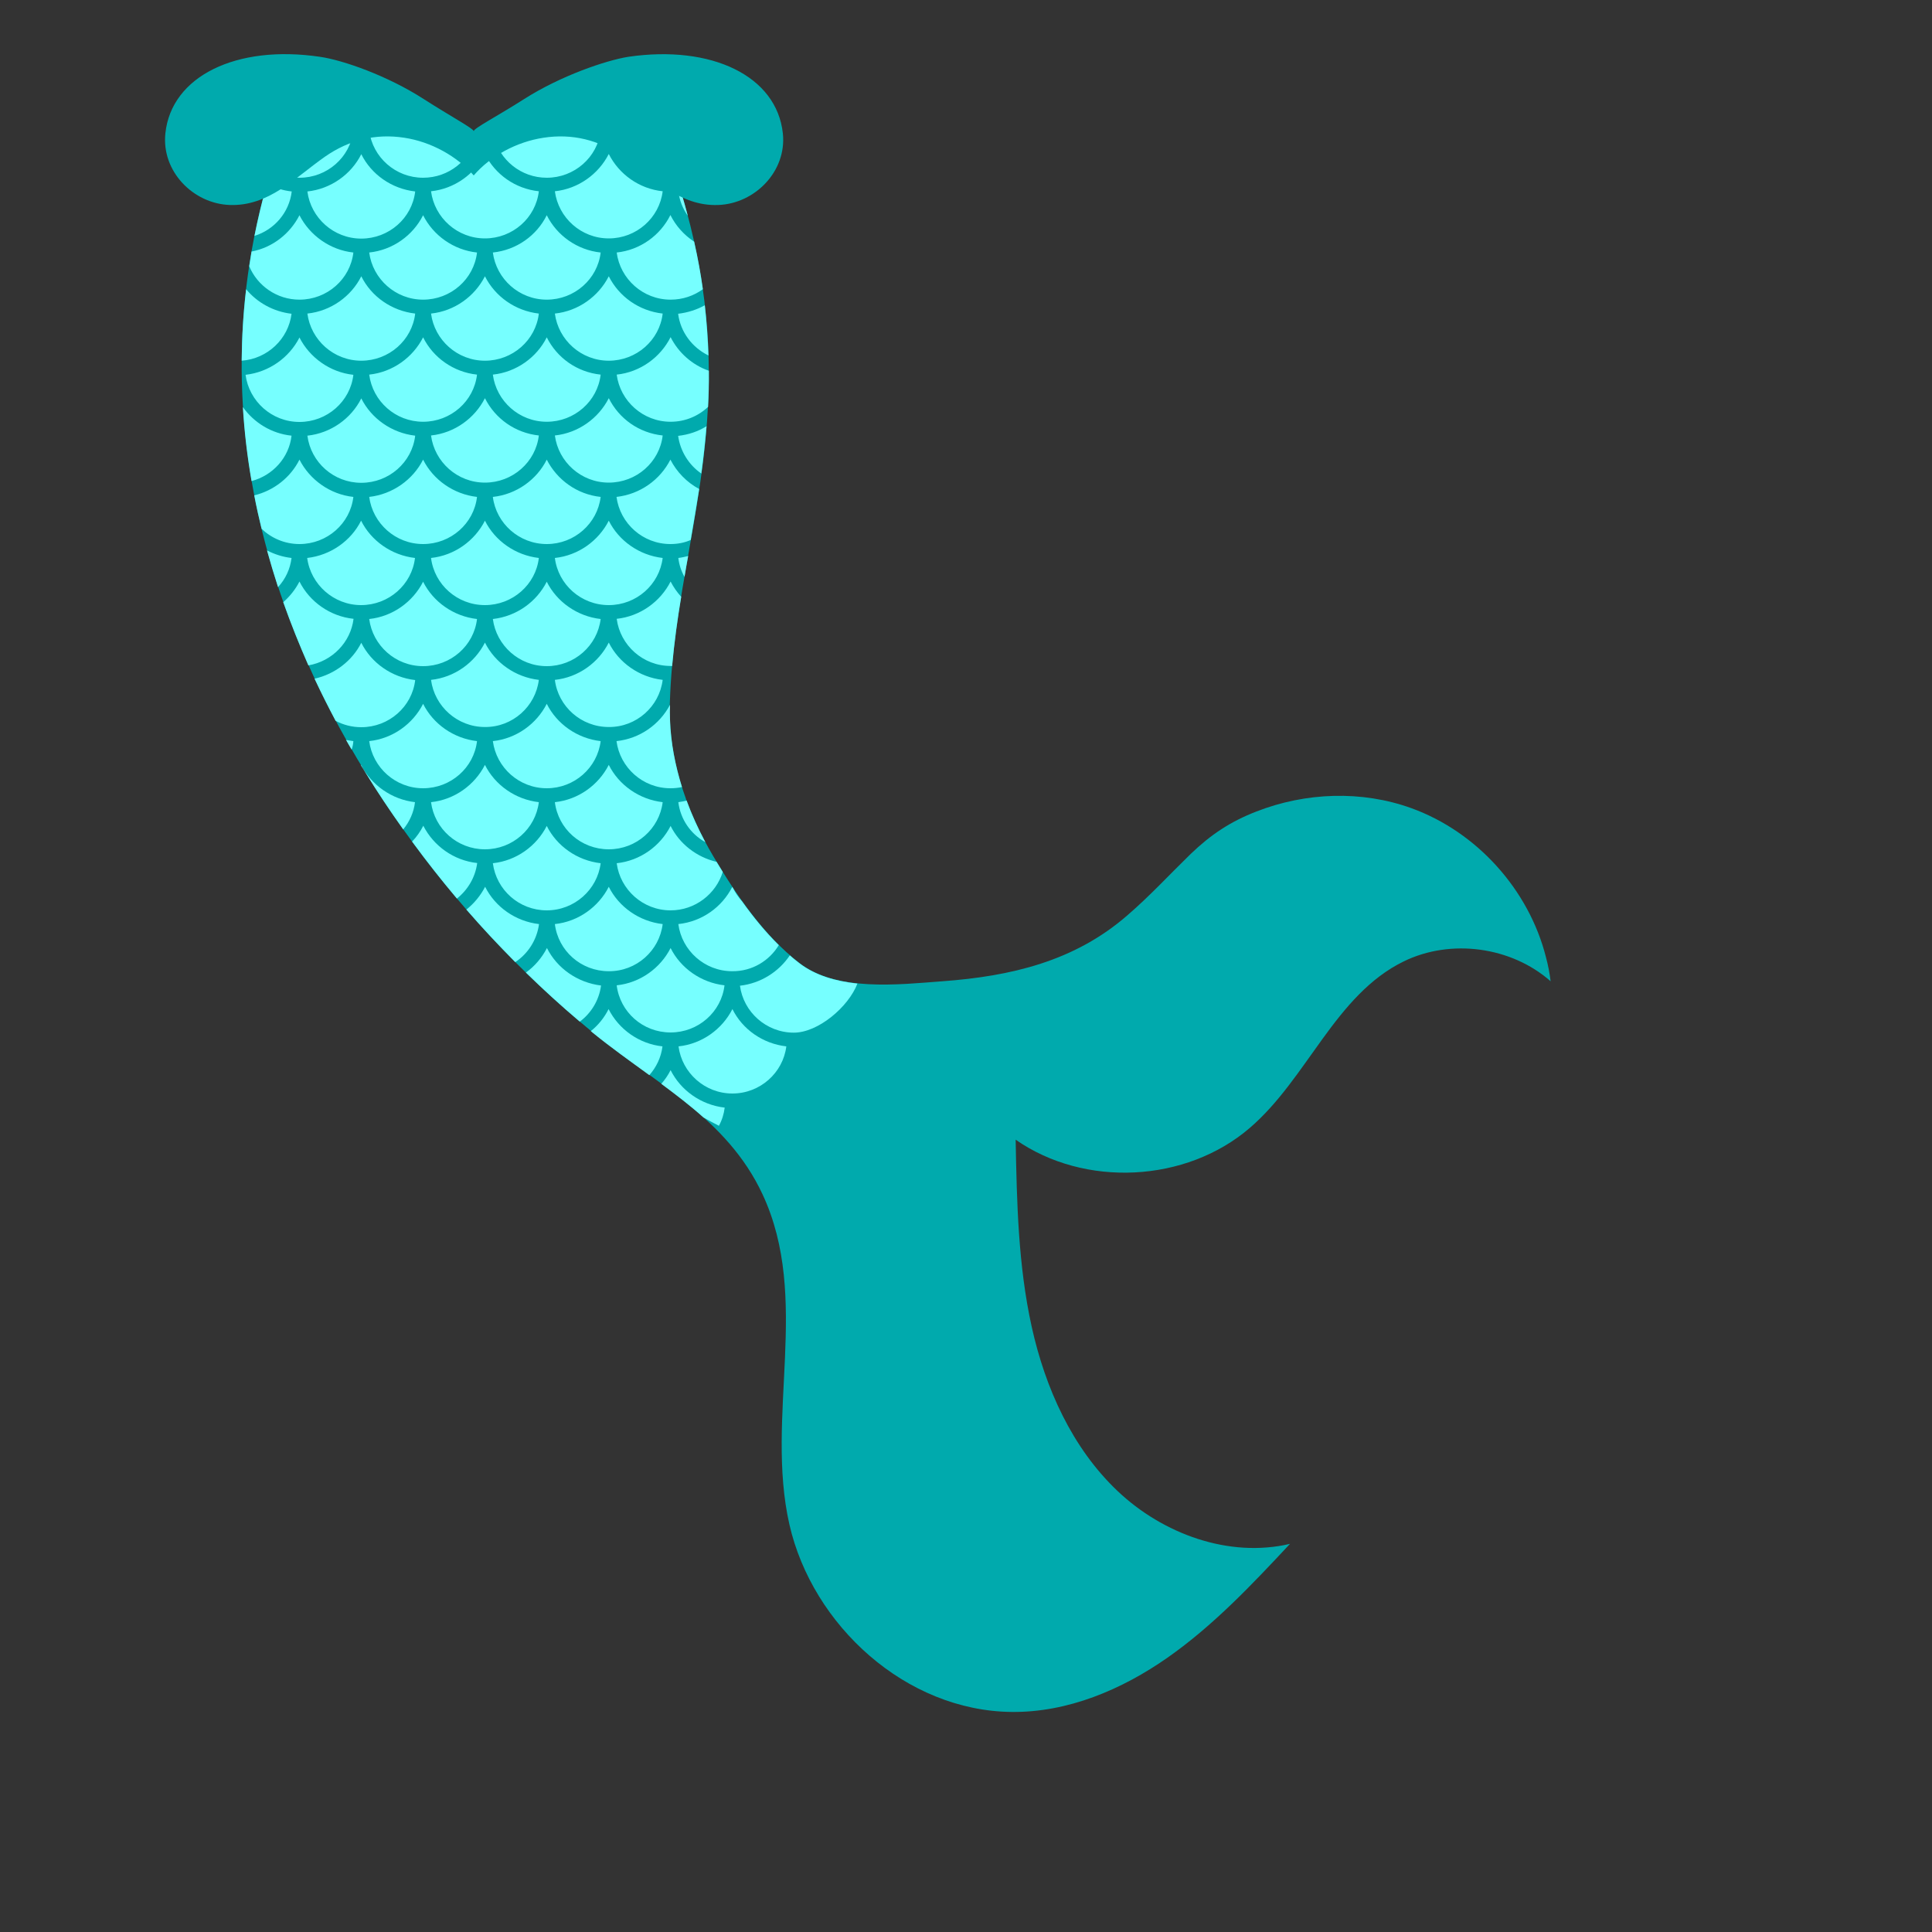 <?xml version="1.0" encoding="utf-8"?>
<!-- Generator: Adobe Illustrator 23.0.1, SVG Export Plug-In . SVG Version: 6.00 Build 0)  -->
<svg version="1.1" id="Layer_1" xmlns="http://www.w3.org/2000/svg" xmlns:xlink="http://www.w3.org/1999/xlink" x="0px" y="0px"
	 width="1000px" height="1000px" viewBox="0 0 1000 1000" style="enable-background:new 0 0 1000 1000;" xml:space="preserve">
<rect x="0" y="0" width="1000" height="1000" fill="#333333" stroke="none"/>
<style type="text/css">
	.st0{fill:#00AAAD;}
	.st1{fill:#76FFFF;}
</style>
<g>
	<path class="st0" d="M800.2,495.5c-8.8-34.9-35.7-64.9-69.7-77.2c-25.7-9.3-54.7-8.2-80.1,1.7c-13.5,5.2-23.7,12-34.1,22
		c-10.9,10.6-21.2,21.8-32.7,31.7c-27.4,23.9-60.4,31.6-95.8,34.2c-22.8,1.7-54.8,5.5-74.1-9.5c-18.5-14.3-32.7-35.3-44.5-55.2
		c-12.7-21.5-21.5-45.6-22.5-70.7c-0.1-2.8-0.1-5.5,0-8.3c0.8-27.3,5.2-52.2,9.8-78.5c11.2-63.6,22.8-129.4-20-230.4l-0.6-1.4
		l-1.4,0.6c-25.6,10.2-58.8,16.1-91.1,16.1c-25,0-60.5-3.5-87.4-20.5l-1.6-1l-0.7,1.7c-60.4,143.5-13.9,269.2,35.7,349.4
		c31.3,50.6,71.2,96.3,117.2,134c32.3,26.5,69.6,44.3,88.1,84c25.1,53.8,1.2,114.9,13.9,170.9c11.9,52.2,60.3,96.5,115.1,97
		c28.9,0.3,56.9-11.5,80.6-28.1c23.7-16.6,43.7-37.8,63.4-58.9c-31.6,7.4-65.8-5.1-89.3-27.4s-37.4-53.3-44.4-85
		c-7-31.7-7.7-64.4-8.3-96.8c35.7,24.9,88.2,22.3,121.2-6.1c29.9-25.7,44.2-68.9,79.7-86.2c24.4-11.9,55.7-7.6,76,10.3
		C802.1,503.8,801.3,499.6,800.2,495.5z"/>
	<path class="st1" d="M351,225.6c5.4-0.6,10.4-2.3,14.7-5c-0.7,8.3-1.6,16.5-2.7,24.5C356.6,240.7,352.1,233.6,351,225.6z
		 M251,313.2c14.3,0,26.3-10.6,27.9-24.4c-12.2-1.4-22.7-8.9-27.9-19.3c-5.3,10.4-15.7,18-27.9,19.3
		C224.8,302.5,236.6,313.2,251,313.2z M191.1,257.2c1.8,13.7,13.6,24.4,27.9,24.4s26.3-10.6,27.9-24.4c-12.2-1.4-22.7-8.9-27.9-19.3
		C213.7,248.3,203.3,255.8,191.1,257.2z M283,174.6c-5.2,10.4-15.7,18-27.9,19.3c1.8,13.7,13.6,24.4,27.9,24.4
		c14.3,0,26.3-10.6,27.9-24.4C298.6,192.6,288.3,185.2,283,174.6z M315.1,206.1c-5.3,10.4-15.7,18-27.9,19.3
		c1.8,13.7,13.6,24.4,27.9,24.4c14.3,0,26.3-10.6,27.9-24.4C330.7,224.1,320.4,216.7,315.1,206.1z M251,143
		c-5.3,10.4-15.7,18-27.9,19.3c1.8,13.7,13.6,24.4,27.9,24.4c14.3,0,26.3-10.6,27.9-24.4C266.7,160.9,256.3,153.5,251,143z
		 M315.1,439.6c14.3,0,26.2-10.6,27.9-24.4c-12.2-1.4-22.7-8.9-27.9-19.3c-5.3,10.4-15.7,18-27.9,19.3
		C288.9,429,300.7,439.6,315.1,439.6z M283,408c14.3,0,26.2-10.6,27.9-24.4c-12.2-1.4-22.7-8.9-27.9-19.3
		c-5.3,10.4-15.7,18-27.9,19.3C256.9,397.3,268.7,408,283,408z M255.1,130.7c1.8,13.7,13.6,24.4,27.9,24.4
		c14.3,0,26.3-10.6,27.9-24.4c-12.3-1.3-22.7-8.9-27.9-19.3C277.8,121.9,267.4,129.4,255.1,130.7z M251,79.7
		c-5.3,10.4-15.7,18-27.9,19.3c1.8,13.7,13.6,24.4,27.9,24.4c14.3,0,26.3-10.6,27.9-24.4C266.7,97.7,256.3,90.3,251,79.7z M343,99
		c-12.2-1.3-22.6-8.8-27.9-19.3c-5.3,10.4-15.7,18-27.9,19.3c1.8,13.7,13.6,24.4,27.9,24.4C329.4,123.4,341.3,112.8,343,99z
		 M347.1,174.5c-5.3,10.5-15.7,18.1-27.9,19.4c1.8,13.7,13.6,24.4,27.9,24.4c7.5,0,14.3-2.9,19.4-7.7c0.3-6.1,0.5-12.3,0.4-18.7
		C358.3,188.9,351.2,182.6,347.1,174.5z M365.1,435.9c-3.7-6.9-7-14.1-9.7-21.5c-1.4,0.3-2.8,0.6-4.3,0.8
		C352.2,424.1,357.5,431.7,365.1,435.9z M353,407.4c-3.5-11.3-5.8-22.9-6.2-34.8c-0.1-2.6-0.1-5.2,0-7.8
		c-5.4,10.2-15.6,17.5-27.7,18.8c1.8,13.7,13.6,24.4,27.9,24.4C349,408,351,407.8,353,407.4z M315.1,143
		c-5.3,10.4-15.7,18-27.9,19.3c1.8,13.7,13.6,24.4,27.9,24.4c14.3,0,26.3-10.6,27.9-24.4C330.7,160.9,320.4,153.5,315.1,143z
		 M223.1,351.9c1.8,13.7,13.6,24.4,27.9,24.4c14.3,0.1,26.2-10.6,27.9-24.4c-12.2-1.4-22.7-8.9-27.9-19.3
		C245.7,343,235.3,350.6,223.1,351.9z M351.1,478.3c1.8,13.7,13.6,24.4,27.9,24.4c10.3,0.1,19.2-5.4,24.1-13.5
		c-6.9-6.8-13.2-14.5-18.9-22.5c-1.9-2.2-3.6-4.6-4.9-7.2c-0.1-0.1-0.2-0.3-0.3-0.4C373.7,469.5,363.4,477,351.1,478.3z M155,92
		c14.3,0,26.3-10.6,27.9-24.4c-11.5-1.4-21.4-8-26.9-17.4c0,0,0,0,0,0l-1.5-0.9c-0.2,0.3-0.3,0.6-0.5,0.9l-0.3,0.8
		c-5.2,12.5-9.7,24.8-13.4,37C144.6,90.5,149.6,92,155,92z M319.1,257.2c1.8,13.7,13.6,24.4,27.9,24.4c3.8,0,7.3-0.7,10.5-2.1
		c1.5-8.7,3-17.5,4.4-26.4c-6.4-3.4-11.6-8.8-14.9-15.2C341.7,248.3,331.4,255.8,319.1,257.2z M279,478.3
		c-12.2-1.4-22.7-8.9-27.9-19.3c-2.4,4.6-5.7,8.6-9.7,11.8c8.1,9.4,16.6,18.4,25.3,27.2C273.3,493.6,277.9,486.5,279,478.3z
		 M187,143c-5.2,10.4-15.7,18-27.9,19.3c1.8,13.7,13.6,24.4,27.9,24.4s26.3-10.6,27.9-24.4C202.7,160.9,192.2,153.5,187,143z
		 M413.7,498.5c-1.7-1.3-3.3-2.6-4.9-4c-5.7,8.5-15.1,14.5-25.8,15.7c1.8,13.6,13.6,24.3,27.9,24.3c12.5,0,28.2-13.2,32.9-25.4
		C432.6,507.9,422,504.9,413.7,498.5z M379.1,522.3c-5.3,10.4-15.7,18-27.9,19.3c1.8,13.7,13.6,24.4,27.9,24.4
		c14.3,0,26.2-10.7,27.9-24.4C394.8,540.2,384.3,532.8,379.1,522.3z M219,218.3c14.3,0,26.3-10.6,27.9-24.4
		c-12.2-1.3-22.7-8.8-27.9-19.3c-5.3,10.4-15.7,18-27.9,19.3C192.9,207.7,204.7,218.3,219,218.3z M347.9,344.7
		c1.1-12.1,2.7-23.9,4.7-35.8c-2.2-2.4-4-5-5.5-7.9c-5.3,10.4-15.7,18-27.9,19.3c1.8,13.7,13.6,24.4,27.9,24.4
		C347.3,344.8,347.6,344.7,347.9,344.7z M315.1,376.3c14.3,0.1,26.2-10.6,27.9-24.4c-12.2-1.4-22.7-8.9-27.9-19.3
		c-5.3,10.4-15.7,18-27.9,19.3C288.9,365.6,300.7,376.3,315.1,376.3z M354.3,298.6c0.6-3.6,1.2-7.2,1.9-10.8c-1.7,0.4-3.4,0.8-5.1,1
		C351.5,292.3,352.6,295.6,354.3,298.6z M315.1,313.2c14.3,0,26.2-10.6,27.9-24.4c-12.2-1.4-22.7-8.9-27.9-19.3
		c-5.3,10.4-15.7,18-27.9,19.3C288.9,302.5,300.7,313.2,315.1,313.2z M251,206.1c-5.3,10.4-15.7,18-27.9,19.3
		c1.8,13.7,13.6,24.4,27.9,24.4c14.3,0,26.3-10.6,27.9-24.4C266.7,224.1,256.3,216.7,251,206.1z M283,281.6
		c14.3,0,26.2-10.6,27.9-24.4c-12.3-1.3-22.6-8.9-27.9-19.3c-5.2,10.4-15.7,18-27.9,19.3C256.8,270.9,268.7,281.6,283,281.6z
		 M255.1,320.4c1.8,13.7,13.6,24.4,27.9,24.4c14.3,0,26.2-10.6,27.9-24.4c-12.2-1.4-22.7-8.9-27.9-19.3
		C277.7,311.5,267.4,319,255.1,320.4z M191.1,130.7c1.8,13.7,13.6,24.4,27.9,24.4s26.3-10.6,27.9-24.4c-12.2-1.3-22.7-8.9-27.9-19.3
		C213.7,121.9,203.3,129.4,191.1,130.7z M150.9,162.4c-9.4-1.1-17.8-5.8-23.5-12.7c-1.5,12.6-2.2,24.9-2.3,37
		C138.5,185.7,149.3,175.4,150.9,162.4z M155,281.6c14.3,0,26.3-10.6,27.9-24.4c-12.1-1.3-22.6-8.9-27.9-19.3
		c-4.6,9.2-13.2,16-23.4,18.5c1.1,5.9,2.4,11.6,3.8,17.3C140.4,278.5,147.3,281.6,155,281.6z M150.9,225.5
		c-10.4-1.1-19.4-6.7-25.2-14.8c0.8,13.1,2.3,25.8,4.5,38.3C141.2,246.1,149.6,236.9,150.9,225.5z M183,320.3
		c-12.2-1.3-22.7-8.8-28-19.3c-2.1,4.1-5,7.7-8.4,10.7c4,11.3,8.4,22.2,13,32.7C171.9,342.3,181.5,332.5,183,320.3z M150.9,288.8
		c-4.5-0.5-8.8-1.9-12.7-3.9c1.8,6.5,3.7,12.8,5.7,19C147.7,299.8,150.2,294.6,150.9,288.8z M283,92c14.3,0,26.3-10.6,27.9-24.4
		c-3.8-0.4-7.3-1.4-10.6-2.9c-14.3,3-29.5,5-44.7,5.7C258.5,82.8,269.7,92,283,92z M197.6,66.3c-2.1,0.7-4.3,1.1-6.5,1.4
		C192.9,81.4,204.7,92,219,92c13.3,0,24.4-9.1,27.4-21.3c-1,0-2,0-3,0C230.1,70.7,213.9,69.7,197.6,66.3z M151,99.1
		c-4.6-0.5-8.9-1.9-12.8-4c-2.6,9.1-4.7,18.1-6.5,27C142,118.9,149.7,110,151,99.1z M336.1,556.5c3.6-4.1,6.1-9.2,6.8-14.9
		c-12.1-1.3-22.6-8.8-27.9-19.3c-2.2,4.4-5.3,8.3-9.2,11.4c0.3,0.2,0.6,0.5,0.8,0.7C316.2,542.2,326.2,549.3,336.1,556.5z
		 M372.1,582.7c1.6-2.9,2.6-6.1,3-9.4c-12.3-1.4-22.8-9-28-19.4c-1.3,2.6-2.9,4.9-4.8,7.1c7.5,5.6,14.9,11.2,21.8,17.4
		C366.8,579.9,369.5,581.4,372.1,582.7z M311.1,510.1c-12.3-1.5-22.8-9-28-19.4c-2.6,5-6.3,9.4-10.9,12.7c9,8.8,18.3,17.3,27.9,25.4
		C306,524.4,310.1,517.7,311.1,510.1z M187,376.4c14.3,0,26.3-10.6,27.9-24.4c-12.2-1.4-22.7-8.9-27.9-19.3
		c-4.7,9.3-13.6,16.2-24.2,18.6c3.5,7.5,7.2,14.8,10.9,21.8C177.7,375.2,182.2,376.4,187,376.4z M247,446.7
		c-12.2-1.3-22.6-8.9-27.9-19.3c-1.5,3-3.5,5.8-5.8,8.2c7.4,10.1,15.1,19.9,23.2,29.5C242.1,460.6,246,454.2,247,446.7z
		 M182.9,383.6c-1.3-0.2-2.5-0.4-3.8-0.6c1,1.7,1.9,3.4,2.9,5C182.5,386.6,182.8,385.1,182.9,383.6z M208.7,429.3
		c3.3-4,5.5-8.9,6.1-14.1c-12.1-1.4-22.6-8.9-27.9-19.3c0,0.1-0.1,0.1-0.1,0.2c0.9,1.4,1.7,2.8,2.6,4.2
		C195.5,410.2,202,419.9,208.7,429.3z M351,162.4c1.2,9.5,7.3,17.5,15.7,21.6c-0.3-8.4-0.9-17.1-1.9-26
		C360.7,160.3,356,161.8,351,162.4z M251,439.6c14.3,0,26.2-10.6,27.9-24.4c-12.2-1.4-22.7-8.9-27.9-19.3
		c-5.3,10.4-15.7,18-27.9,19.3C224.9,429,236.7,439.6,251,439.6z M219,344.8c14.3,0,26.3-10.6,27.9-24.4
		c-12.2-1.4-22.7-8.9-27.9-19.3c-5.3,10.4-15.7,18-27.9,19.3C192.9,334.1,204.7,344.8,219,344.8z M191.1,383.6
		c1.8,13.7,13.6,24.4,27.9,24.4s26.3-10.6,27.9-24.4c-12.2-1.4-22.7-8.9-27.9-19.3C213.7,374.7,203.3,382.3,191.1,383.6z M159,288.8
		c1.8,13.7,13.7,24.4,27.9,24.4c14.3,0,26.3-10.6,27.9-24.4c-12.2-1.4-22.7-8.9-27.9-19.3C181.7,279.9,171.2,287.4,159,288.8z
		 M187,249.9c14.3,0,26.3-10.6,27.9-24.4c-12.2-1.4-22.7-8.9-27.9-19.3c-5.2,10.4-15.7,18-27.9,19.3
		C160.9,239.3,172.7,249.9,187,249.9z M130.2,130.2c-0.4,2.5-0.8,5.1-1.2,7.6c4.2,10.1,14.3,17.3,26,17.3
		c14.3,0,26.3-10.6,27.9-24.4c-12.1-1.3-22.6-8.9-27.9-19.3C150.1,121,141.1,128.1,130.2,130.2z M127.1,194
		c1.8,13.7,13.6,24.4,27.9,24.4c14.3,0,26.3-10.6,27.9-24.4c-12.1-1.3-22.6-8.9-27.9-19.3C149.7,185.1,139.3,192.6,127.1,194z
		 M347.1,427.5c-5.3,10.4-15.7,18-27.9,19.3c1.8,13.7,13.6,24.4,27.9,24.4c12.7,0,23.5-8.5,27-19.9c-1.1-1.7-2.1-3.5-3.2-5.2
		C360.4,443.6,351.7,436.7,347.1,427.5z M347,111.3c-5.2,10.5-15.6,18.1-27.8,19.4c1.8,13.7,13.6,24.4,27.9,24.4
		c6.3,0,12-2,16.7-5.4c-1.1-8-2.6-16.2-4.5-24.6C354,121.6,349.8,116.9,347,111.3z M356,111.7c-1.1-4.2-2.3-8.5-3.6-12.8
		c-0.4,0.1-0.9,0.1-1.3,0.2C351.7,103.7,353.4,108,356,111.7z M283,471.2c14.3,0,26.2-10.7,27.9-24.4c-12.2-1.4-22.7-8.9-27.9-19.3
		c-5.3,10.4-15.7,18-27.9,19.3C256.9,460.6,268.7,471.2,283,471.2z M187,79.8c-5.2,10.4-15.7,18-27.9,19.3
		c1.8,13.7,13.6,24.4,27.9,24.4s26.3-10.6,27.9-24.4C202.7,97.7,192.2,90.3,187,79.8z M315.1,502.7c14.3,0.1,26.2-10.6,27.9-24.4
		c-12.2-1.4-22.7-8.9-27.9-19.3c-5.3,10.4-15.7,18-27.9,19.3C288.9,492.1,300.7,502.7,315.1,502.7z M319.1,67.6
		c1.8,13.7,13.6,24.4,27.9,24.4c1,0,2.1-0.1,3.1-0.2c-3.4-10.4-7.3-21.2-12-32.4C332.9,63.9,326.3,66.9,319.1,67.6z M347.1,534.4
		c14.3,0,26.3-10.6,27.9-24.4c-12.2-1.4-22.7-8.9-27.9-19.3c-5.3,10.4-15.7,18-27.9,19.3C320.9,523.8,332.7,534.4,347.1,534.4z"/>
	<path class="st0" d="M405.2,69c-3.2-29.7-36.9-45.9-80-39.6c-11.8,1.9-35.1,9.9-53.8,21.8c-14.1,9-26.2,15.2-26.2,16.7
		c0-1.3-11.8-7.6-26-16.7c-18.6-12-41.7-20.1-53.6-21.8c-43.2-6.4-76.9,10-80,39.6c-2.1,19.6,14.3,36.4,33.3,37.1
		c20.2,0.7,33.6-14,49.3-25c12.5-8.7,26.3-12.1,41.1-9.8c13.9,2.1,27.3,9.6,35.9,19.5c8.6-10,22.1-17.4,36.1-19.5
		c14.8-2.3,28.7,1.1,41.2,9.8c15.8,11,29.3,25.8,49.3,25C390.8,105.4,407.3,88.6,405.2,69z"/>
</g>
</svg>
